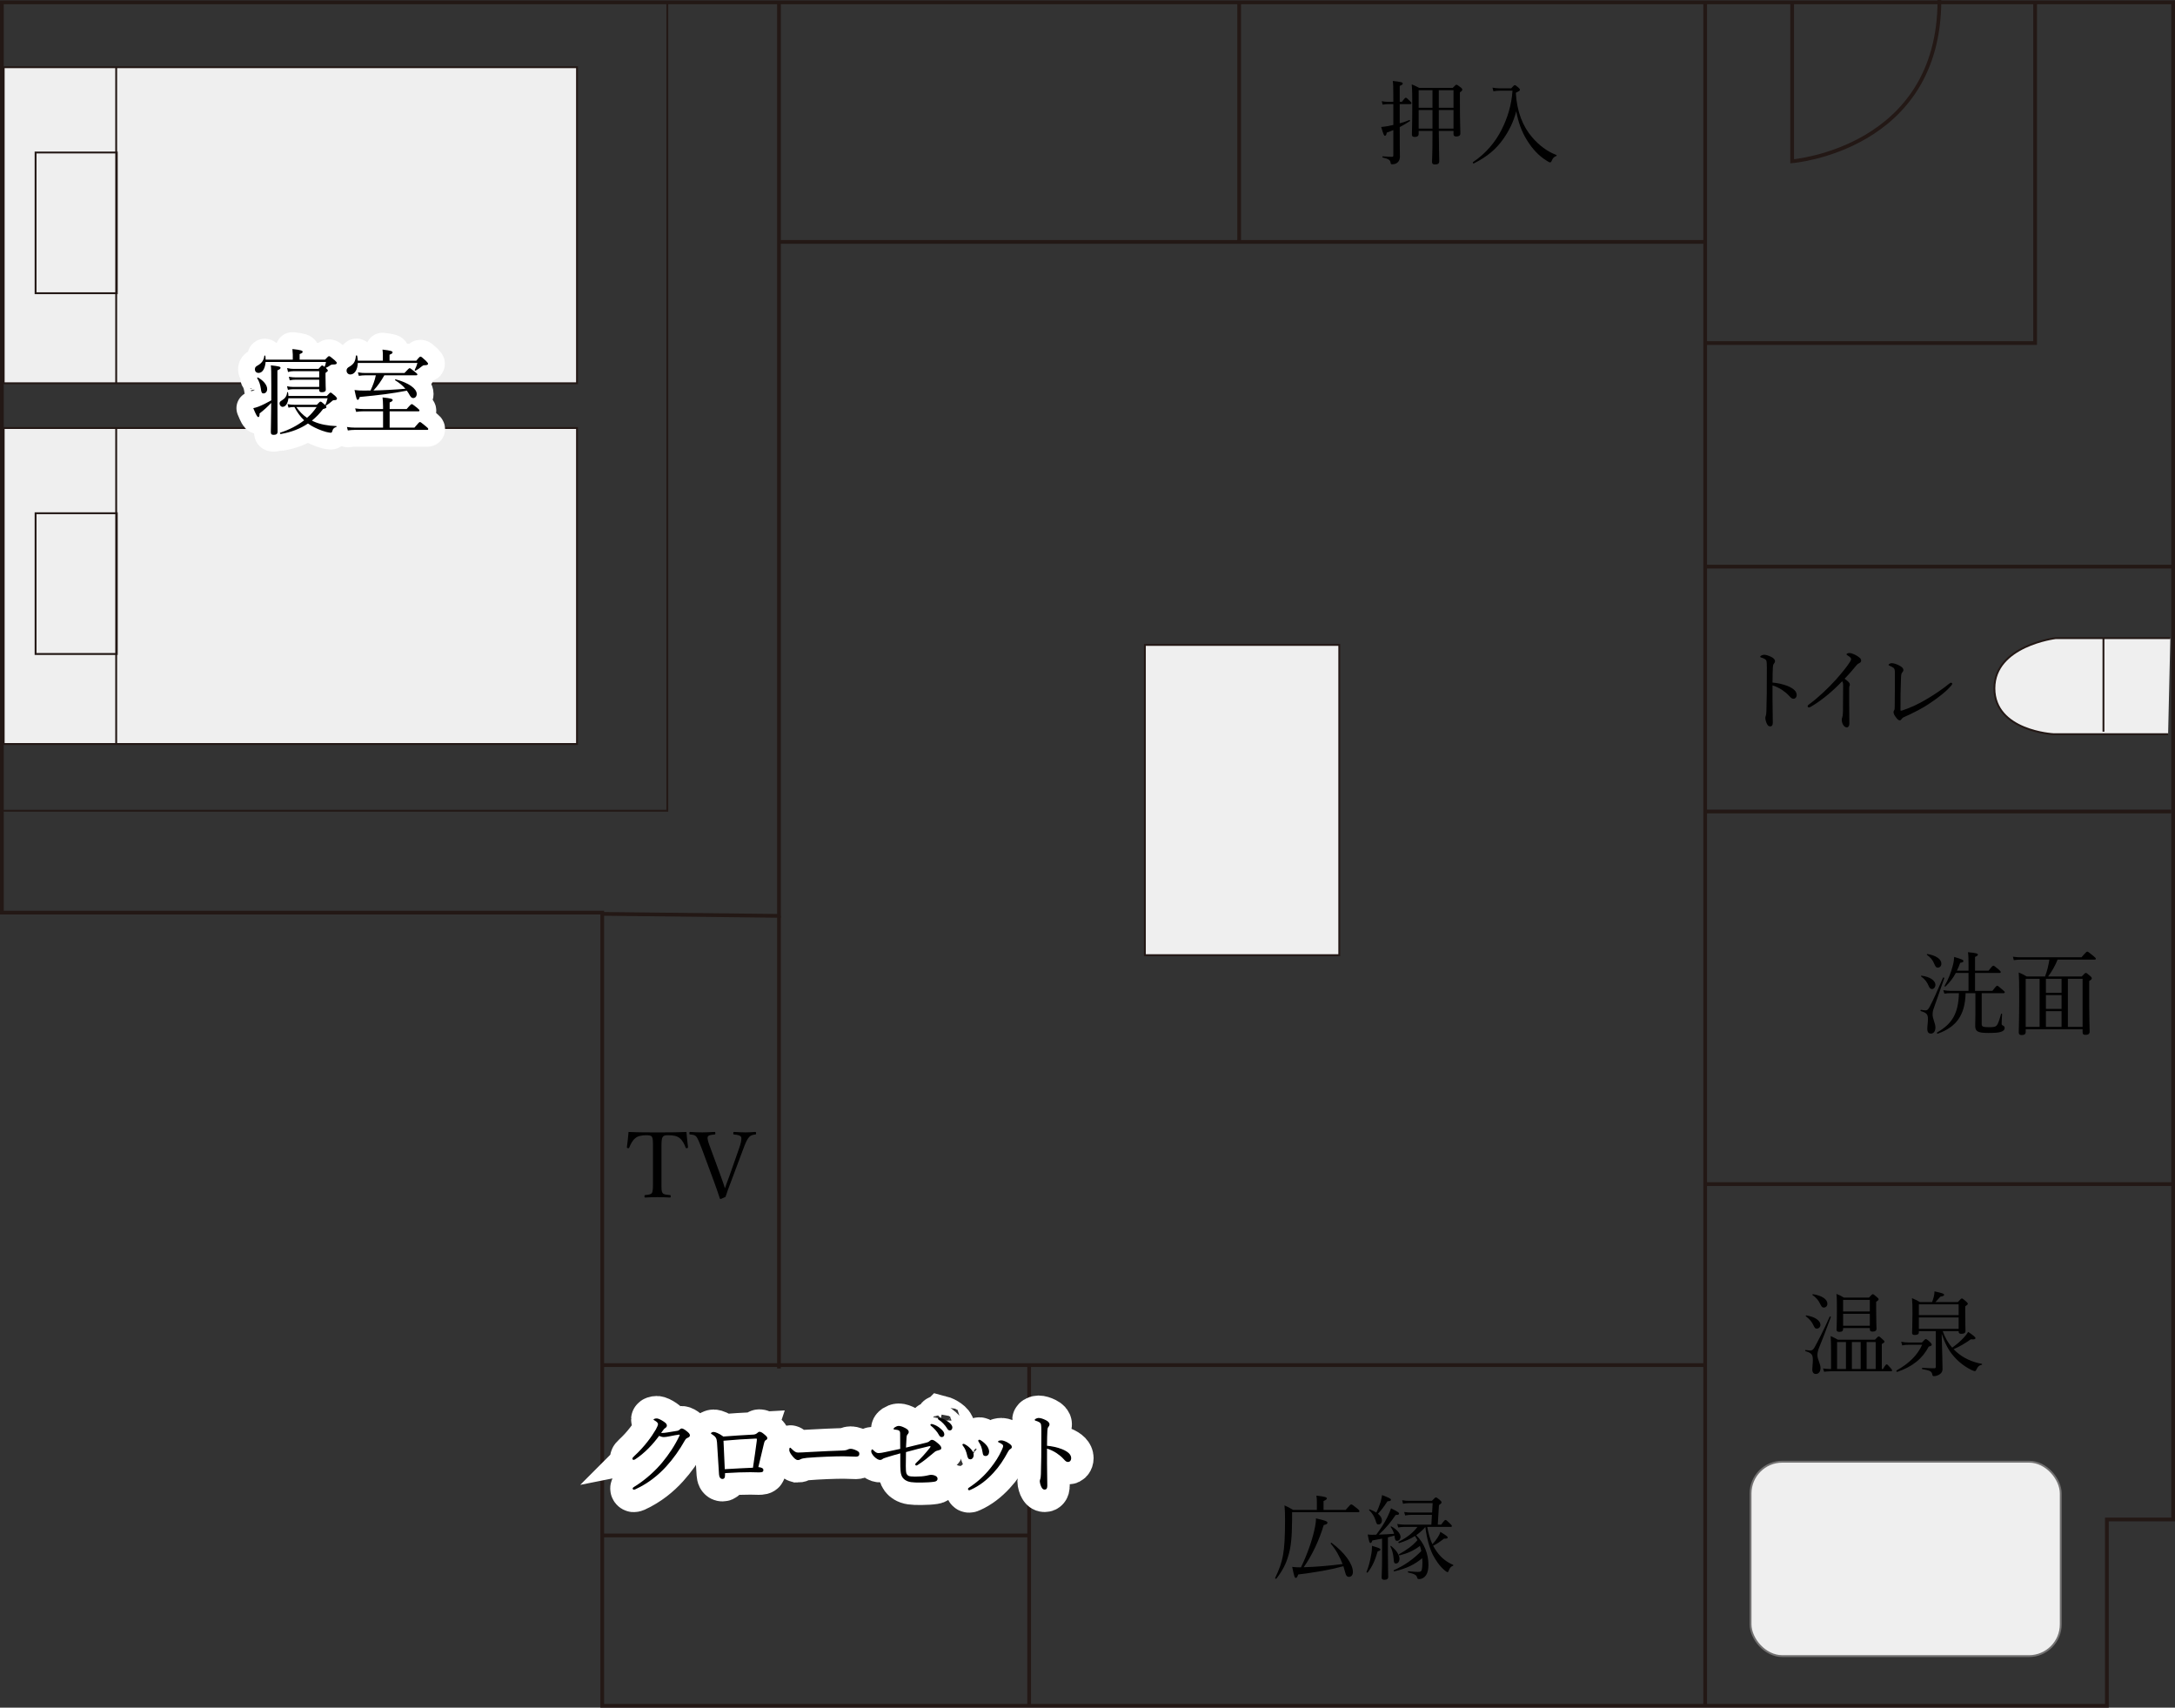 <?xml version="1.0" encoding="UTF-8"?>
<svg id="_レイヤー_2" data-name="レイヤー 2" xmlns="http://www.w3.org/2000/svg" width="581.639" height="456.611" viewBox="0 0 581.639 456.611">
  <rect x="0" y="0" width="581.639" height="456.611" fill="#333333" stroke="none"/>
  <defs>
    <style>
      .cls-1 {
        stroke: #727171;
      }

      .cls-1, .cls-2, .cls-3, .cls-4, .cls-5 {
        fill: none;
      }

      .cls-1, .cls-2, .cls-6, .cls-7, .cls-5 {
        stroke-miterlimit: 10;
      }

      .cls-1, .cls-6, .cls-5 {
        stroke-width: .5px;
      }

      .cls-2, .cls-6, .cls-7, .cls-5 {
        stroke: #231815;
      }

      .cls-3 {
        stroke-linejoin: round;
        stroke-width: 9px;
      }

      .cls-3, .cls-4 {
        stroke: #fff;
        stroke-linecap: round;
      }

      .cls-8 {
        fill: #000;
      }

      .cls-8, .cls-9 {
        stroke-width: 0px;
      }

      .cls-6, .cls-7, .cls-9 {
        fill: #efefef;
      }

      .cls-4 {
        stroke-width: 12px;
      }
    </style>
  </defs>
  <g id="_レイヤー_4" data-name="レイヤー 4">
    <polygon class="cls-2" points=".5 .626 208.315 .626 581.139 .626 581.139 406.292 563.422 406.292 563.422 456.111 161.049 456.111 161.049 244.026 .5 244.026 .5 .626"/>
    <line class="cls-2" x1="161.049" y1="365.014" x2="455.999" y2="365.014"/>
    <polyline class="cls-2" points="455.999 456.111 455.999 63.255 455.999 .626"/>
    <line class="cls-2" x1="208.315" y1="64.679" x2="455.999" y2="64.679"/>
    <polyline class="cls-2" points="208.315 .626 208.315 244.893 161.049 244.357"/>
    <line class="cls-2" x1="581.139" y1="151.506" x2="455.999" y2="151.506"/>
    <line class="cls-2" x1="580.647" y1="216.982" x2="456.316" y2="216.982"/>
    <line class="cls-2" x1="581.184" y1="316.619" x2="455.78" y2="316.619"/>
    <line class="cls-2" x1="275.214" y1="456.111" x2="275.214" y2="365.014"/>
    <polyline class="cls-5" points="178.451 .626 178.451 216.779 .5 216.779"/>
    <polyline class="cls-2" points="544.235 .626 544.235 91.723 456.316 91.723"/>
    <path class="cls-2" d="M518.645,0c0,39.989-39.39,43.121-39.39,43.121V.35"/>
    <g>
      <rect class="cls-6" x="35.393" y="-16.43" width="84.5" height="153.317" transform="translate(17.415 137.871) rotate(-90)"/>
      <rect class="cls-6" x="1.553" y="48.735" width="37.634" height="21.713" transform="translate(-39.221 79.962) rotate(-90)"/>
      <line class="cls-6" x1="31.072" y1="102.478" x2="31.072" y2="17.979"/>
    </g>
    <g>
      <rect class="cls-6" x="35.393" y="80.034" width="84.5" height="153.317" transform="translate(-79.049 234.335) rotate(-90)"/>
      <rect class="cls-6" x="1.553" y="145.199" width="37.634" height="21.713" transform="translate(-135.685 176.426) rotate(-90)"/>
      <line class="cls-6" x1="31.072" y1="198.942" x2="31.072" y2="114.442"/>
    </g>
    <line class="cls-7" x1="331.378" y1=".736" x2="331.378" y2="64.679"/>
    <g>
      <path class="cls-8" d="M374.318,32.973c.905-.244,1.762-.538,2.593-.88.123-.049.221.22.123.293-.905.587-1.762,1.101-2.716,1.59,0,5.748.025,6.434.05,7.926,0,.733-.245,1.198-.637,1.541-.317.317-.88.488-1.467.488-.245,0-.367-.122-.392-.415-.098-.686-.416-1.003-2.104-1.395-.122-.024-.122-.318,0-.318,1.198.099,2.03.123,2.445.123.294,0,.392-.074.392-.367v-6.775c-.562.22-1.125.465-1.761.685-.122.636-.221.832-.489.832-.221,0-.343-.171-1.003-2.349.416-.024,1.003-.098,1.688-.22.514-.098,1.052-.195,1.565-.318v-5.576h-1.492c-.415,0-.782.049-1.369.146l-.245-.93c.636.122,1.027.171,1.614.171h1.492v-.904c0-3.229-.024-3.742-.146-4.672,2.226.244,2.666.366,2.666.685,0,.195-.146.367-.808.636v4.256h.588c.733-.978.904-1.101,1.052-1.101.146,0,.293.123,1.076.881.293.27.415.44.415.587,0,.171-.098.245-.317.245h-2.813v5.136ZM384.763,35.003c.024,4.158.122,7.656.122,8.097,0,.611-.343.881-1.149.881-.588,0-.783-.221-.783-.71,0-.465.122-2.128.122-6.53v-1.737h-3.693v.759c0,.587-.342.855-1.052.855-.538,0-.758-.195-.758-.636,0-.855.098-2.421.098-7.558,0-2.838,0-4.33-.146-5.871.855.343,1.198.539,2.005.954h8.953c.733-.758.855-.855,1.003-.855.171,0,.317.098,1.125.709.366.294.44.465.44.611,0,.196-.123.392-.637.71v2.837c0,4.892.123,7.436.123,8.17,0,.538-.392.807-1.102.807-.538,0-.733-.22-.733-.66v-.832h-3.938ZM379.381,24.12v4.695h3.693v-4.695h-3.693ZM383.074,29.427h-3.693v4.965h3.693v-4.965ZM384.763,28.815h3.938v-4.695h-3.938v4.695ZM388.7,34.392v-4.965h-3.938v4.965h3.938Z"/>
      <path class="cls-8" d="M404.111,23.63c.685-.759.807-.856.979-.856.171,0,.317.098.978.66.294.27.392.416.392.562,0,.221-.122.343-1.101.808.294,5.112,1.884,9.025,4.378,11.912,1.859,2.177,4.061,3.815,6.458,4.721.122.049.098.244-.024.293-.611.196-.93.562-1.248,1.346-.122.244-.244.342-.391.342-.172,0-.514-.146-.954-.464-2.006-1.248-3.742-3.033-5.259-5.504-1.492-2.422-2.324-4.892-2.838-7.681-.758,2.789-1.834,5.063-3.473,7.387-1.859,2.667-4.281,4.746-7.9,6.556-.147.073-.343-.269-.196-.367,3.522-2.348,6.018-5.43,7.656-8.683,1.59-3.155,2.642-6.556,2.91-10.42h-3.277c-.782.024-1.174.049-1.834.171l-.245-.979c.636.122,1.101.172,2.03.196h2.96Z"/>
    </g>
    <g>
      <path class="cls-8" d="M474.009,187.33c0,1.418.073,4.354.073,5.919,0,.733-.317.979-.685.979-.294,0-.538-.098-.783-.489-.293-.44-.538-1.321-.538-1.811,0-.22.123-.464.172-.66.024-.122.098-.392.122-1.149.049-1.321.073-2.373.098-4.672.024-2.372.024-4.623.024-6.873,0-.808-.024-1.541-.122-1.884-.073-.195-.22-.366-.489-.514-.367-.195-.66-.293-.93-.366-.171-.049-.244-.123-.244-.221s.122-.195.244-.269c.196-.123.538-.245.759-.245.562,0,1.174.196,1.98.587.588.294.979.686.979,1.125,0,.27-.122.489-.342.759-.123.171-.196.343-.221.856-.049.929-.098,2.348-.098,4.108,1.223.099,2.788.416,4.061.93,1.712.71,2.396,1.517,2.396,2.373,0,.66-.391,1.027-.782,1.027-.416.024-.685-.147-1.223-.759-.514-.587-1.199-1.125-1.908-1.614-.832-.538-1.736-.954-2.544-1.198v4.061Z"/>
      <path class="cls-8" d="M494.507,187.745c0,1.811.049,4.109.049,5.798,0,.538-.27.953-.685.953-.44,0-.734-.317-.979-.685-.245-.416-.367-.93-.367-1.345,0-.27.073-.489.122-.612.122-.342.196-1.076.196-1.59.024-2.055.049-4.256.049-6.824,0-.733-.049-1.003-.27-1.271-2.69,2.837-5.797,5.332-8.316,6.775-.244.146-.44.22-.587.22-.195,0-.318-.146-.318-.367,0-.146.123-.269.392-.464,2.349-1.713,5.186-4.403,7.216-6.653,1.614-1.835,3.009-3.571,3.693-4.672.245-.392.318-.587.318-.808,0-.195-.196-.489-.734-.807-.317-.196-.489-.294-.489-.44,0-.195.44-.343.808-.343.514,0,1.541.44,2.152.856.709.489.954.733.954,1.174,0,.367-.221.538-.562.71-.27.122-.44.22-.71.562-1.027,1.247-1.98,2.372-3.155,3.57,1.126.832,1.395,1.15,1.395,1.565,0,.147,0,.294-.098.44-.049.098-.073.318-.073.587v3.669Z"/>
      <path class="cls-8" d="M521.779,182.561c.171.024.294.146.294.293,0,.098-.123.27-.27.465-1.419,1.663-3.473,3.204-5.675,4.696-2.006,1.37-4.207,2.495-7.142,3.815-.196.098-.294.221-.416.392-.172.22-.318.392-.514.392-.343,0-.66-.245-1.224-1.052-.269-.367-.464-.832-.464-1.174,0-.147.073-.343.171-.465.098-.147.146-.318.146-.954.049-2.642.049-6.262.049-8.928,0-.856-.073-1.224-.366-1.468-.221-.171-.661-.392-1.102-.587-.146-.073-.22-.098-.22-.221,0-.171.416-.44.905-.44.465,0,1.345.27,2.152.734.587.343.905.685.905,1.101,0,.22-.073.392-.318.66-.171.172-.294.465-.318,1.395-.098,2.52-.171,5.724-.146,8.585,0,.172.049.245.122.245.074,0,.221-.024.343-.073,2.177-.71,4.378-1.737,6.507-3.009,2.054-1.198,4.183-2.642,6.065-4.158.221-.195.392-.27.514-.244Z"/>
    </g>
    <g>
      <path class="cls-8" d="M515.396,275.076c0-.685.172-1.614.172-2.593,0-1.296-.367-1.663-1.908-2.128-.146-.049-.073-.366.073-.342.318.049.783.146,1.125.146.465,0,.734-.098,1.198-1.003.954-1.81,1.859-3.815,3.547-7.729.049-.146.392-.024.343.123-1.076,3.081-1.908,5.527-2.887,8.267-.195.562-.244.979-.244,1.443,0,1.149.758,2.397.758,3.449s-.489,1.663-1.198,1.663c-.636,0-.979-.367-.979-1.297ZM515.885,263.873c-.611-1.419-1.076-1.957-2.152-2.788-.073-.049,0-.196.098-.196,2.275.27,3.742,1.321,3.742,2.446,0,.611-.415,1.125-.904,1.125-.343,0-.587-.195-.783-.587ZM517.279,257.758c-.416-1.027-.954-1.712-1.981-2.445-.073-.049.024-.245.122-.221,2.349.392,3.767,1.395,3.742,2.593,0,.611-.415,1.052-.953,1.052-.392,0-.562-.146-.93-.979ZM526.427,260.156h-3.399c-.734,1.37-1.614,2.52-2.789,3.645-.098.073-.293-.098-.22-.196.954-1.59,1.761-3.645,2.177-5.332.27-.954.367-1.81.392-2.396,2.055.611,2.471.782,2.471,1.101,0,.22-.172.366-.856.465-.269.758-.562,1.467-.881,2.104h3.106v-1.395c0-1.639-.024-2.666-.146-3.547,2.397.221,2.642.416,2.642.661,0,.195-.171.342-.758.611v3.669h3.62c.953-1.224,1.125-1.321,1.271-1.321.171,0,.343.098,1.37.954.489.44.611.587.611.733,0,.172-.073.245-.318.245h-6.555v4.794h4.647c.953-1.247,1.125-1.37,1.271-1.37.171,0,.343.123,1.419,1.052.489.392.611.538.611.686,0,.171-.098.244-.343.244h-5.821v8.219c0,.66.195.881,1.908.881,1.223,0,1.712-.073,2.079-.44.342-.367.611-1.052,1.198-3.106.024-.122.27-.098.27.024-.05.954-.123,2.055-.123,2.544,0,.317.073.416.392.562.27.098.416.343.416.66,0,.416-.318.759-.93.979-.685.244-1.712.318-3.474.318-2.812,0-3.473-.44-3.473-1.884,0-.709.049-1.736.049-3.033v-5.724h-2.617c-.146,5.896-2.471,9.026-7.436,10.836-.172.049-.318-.27-.172-.343,4.061-2.323,5.675-5.111,5.821-10.493h-2.128c-.611,0-1.052.024-1.761.122l-.294-.929c.832.146,1.346.195,2.055.195h4.696v-4.794Z"/>
      <path class="cls-8" d="M541.715,275.199v.709c0,.587-.318.856-1.076.856-.562,0-.783-.221-.783-.686,0-1.003.122-2.935.122-9.734,0-3.327-.024-4.525-.122-6.311.881.391,1.272.562,2.152,1.076h4.868c.587-1.443.929-2.984,1.174-4.525h-7.436c-.734,0-1.37.049-2.079.146l-.245-.904c.856.122,1.541.146,2.349.146h15.996c1.224-1.419,1.395-1.517,1.541-1.517.172,0,.343.098,1.59,1.125.587.465.71.636.71.783,0,.146-.098.22-.343.22h-9.882c-.636,1.614-1.517,3.131-2.544,4.525h8.977c.832-.881.954-.954,1.102-.954.171,0,.293.049,1.125.782.391.318.465.489.465.637,0,.22-.074.366-.686.733v3.693c0,6.164.123,8.977.123,9.857,0,.562-.367.856-1.077.856-.587,0-.807-.196-.807-.686v-.831h-15.214ZM545.433,274.587v-12.866h-3.718v12.866h3.718ZM547.12,261.721v3.742h4.183v-3.742h-4.183ZM547.12,269.768h4.183v-3.693h-4.183v3.693ZM547.12,274.587h4.183v-4.208h-4.183v4.208ZM552.99,274.587h3.938v-12.866h-3.938v12.866Z"/>
    </g>
    <g>
      <path class="cls-8" d="M359.862,403.731c1.174-1.37,1.32-1.468,1.468-1.468.195,0,.366.073,1.59,1.076.562.465.611.588.611.759s-.098.244-.343.244h-17.66v2.104c-.024,4.525-.293,7.265-1.003,9.54-.587,2.079-1.492,3.913-3.18,6.114-.098.147-.416-.024-.342-.171,1.076-2.25,1.712-3.987,2.079-5.968.415-2.251.562-4.99.562-9.589,0-1.712-.024-2.52-.147-3.84.954.416,1.37.636,2.3,1.198h6.359v-2.128c0-.538-.024-1.003-.122-1.688,2.47.269,2.788.489,2.788.758,0,.221-.22.416-.881.686v2.372h5.92ZM355.874,412.781c-.098-.098.098-.342.22-.244,3.547,2.642,5.699,5.699,5.699,7.778,0,.831-.415,1.32-1.052,1.32-.538,0-.807-.317-1.052-1.345-.122-.489-.269-.979-.439-1.492-3.719,1.003-7.388,1.614-12.084,2.201-.269.783-.391.905-.66.905s-.367-.146-.954-2.936c.808.099,1.272.123,2.349.123,1.517-3.058,2.935-6.996,3.62-10.103.269-1.223.416-2.274.391-2.984,2.324.514,3.082.783,3.082,1.15,0,.317-.244.44-1.003.636-1.223,4.085-3.155,8.17-5.356,11.276,3.474-.099,6.946-.416,10.396-.856-.758-1.981-1.858-3.963-3.155-5.431Z"/>
      <path class="cls-8" d="M365.439,420.315c.513-1.247.929-2.788,1.174-4.231.22-.979.293-1.957.293-2.739,1.933.587,2.251.709,2.251,1.002,0,.196-.172.318-.734.465-.66,2.251-1.369,3.987-2.666,5.65-.098.122-.367,0-.317-.146ZM369.596,411.412c-.685.146-1.516.293-2.593.489-.195.538-.317.685-.513.685-.27,0-.392-.416-.734-2.274.514.049.759.073,1.125.073.416,0,.808-.024,1.149-.024,1.027-1.346,2.178-3.058,2.984-4.696.416-.881.783-1.712.979-2.349,1.688.832,2.152,1.125,2.152,1.395,0,.244-.195.392-.905.367-1.442,2.079-2.593,3.497-4.5,5.259,1.345-.024,2.715-.122,4.061-.221-.172-.611-.44-1.149-.905-1.834-.049-.073.098-.171.195-.122,1.492.807,2.446,1.932,2.446,2.812,0,.538-.392,1.027-.905,1.027-.416,0-.538-.146-.685-1.076l-.049-.318c-.587.172-1.149.318-1.737.465v4.696c0,2.69.074,5.137.074,5.895,0,.514-.343.759-1.027.759-.514,0-.734-.195-.734-.636s.122-2.03.122-5.039v-5.332ZM369.547,406.519c0,.637-.366,1.102-.855,1.102-.465,0-.562-.099-.856-1.126-.343-1.027-.807-1.81-1.712-2.715-.073-.073.049-.22.146-.195.709.269,1.297.562,1.786.855.464-.904.807-1.834,1.125-2.788.195-.709.342-1.345.415-1.883,1.908.733,2.373.978,2.373,1.247,0,.244-.195.367-.93.416-1.076,1.614-1.639,2.372-2.544,3.326.686.562,1.052,1.149,1.052,1.761ZM372.678,416.719c-.098-1.174-.366-2.274-.855-3.229-.049-.098.122-.171.195-.098,1.468,1.198,2.226,2.396,2.226,3.399,0,.734-.391,1.272-.904,1.272-.489,0-.612-.221-.661-1.346ZM381.68,408.281c.293,1.59.685,3.155,1.369,4.623.611-.637,1.027-1.224,1.443-1.835.343-.514.562-.979.685-1.468,1.664,1.027,1.957,1.248,1.957,1.517,0,.245-.22.318-.954.294-1.223.93-1.736,1.296-2.935,1.908.293.513.587,1.026.929,1.491,1.199,1.737,2.716,2.887,4.428,3.62.098.049.049.221-.049.245-.538.195-.832.538-1.125,1.271-.123.367-.172.416-.343.416-.146,0-.392-.171-.758-.465-1.346-1.149-2.349-2.617-3.156-4.158-.88-1.81-1.565-4.061-2.005-7.436-.71.831-1.541,1.565-2.446,2.201,2.226,2.201,3.277,5.112,3.277,7.925,0,1.175-.22,2.152-.66,2.789-.44.636-1.076,1.003-1.835,1.003-.391,0-.439-.074-.562-.489-.146-.562-.636-.881-2.348-1.272-.146-.024-.122-.342.024-.317,1.395.122,2.152.171,2.568.171.562,0,.831-.098.954-.367.122-.293.244-1.052.244-2.104,0-.416-.024-.807-.049-1.198-1.981,1.663-4.231,2.788-7.484,3.522-.147.024-.221-.27-.098-.318,2.788-1.223,5.259-2.984,7.338-5.112-.099-.465-.221-.905-.367-1.369-1.712,1.271-3.229,1.956-5.431,2.519-.146.024-.269-.244-.146-.317,2.006-1.101,3.645-2.275,4.917-3.767-.196-.367-.416-.734-.661-1.102-1.174.759-2.494,1.346-4.231,1.908-.171.049-.293-.293-.146-.367,2.128-1.027,3.913-2.445,5.039-3.962h-3.571c-.514,0-.905.049-1.59.146l-.245-.93c.734.123,1.224.172,1.835.172h7.289l.146-2.617h-5.381c-.661,0-1.125.049-1.786.171l-.244-.93c.782.122,1.32.146,2.03.146h5.43l.146-2.519h-6.139c-.759,0-1.199.049-1.786.171l-.22-.954c.709.146,1.125.171,2.006.171h5.943c.783-.831.905-.904,1.076-.904s.318.073,1.027.66c.367.343.465.489.465.636,0,.196-.049.294-.685.759l-.318,5.21h.905c.831-1.125,1.003-1.248,1.174-1.248s.318.123,1.198.979c.392.343.489.514.489.66,0,.147-.073.221-.317.221h-6.262Z"/>
    </g>
    <g>
      <path class="cls-8" d="M484.644,366.16c0-.611.147-1.639.147-2.47,0-1.443-.27-1.884-1.957-2.397-.146-.049-.098-.343.049-.317.587.073.881.146,1.125.146.489,0,.783-.122,1.174-.734.905-1.639,2.397-4.476,4.109-8.316.049-.122.367-.049.318.099-1.223,3.326-2.177,5.797-3.327,8.634-.171.489-.269,1.027-.269,1.59,0,1.052.832,2.275.832,3.425,0,.954-.514,1.565-1.248,1.565-.611,0-.954-.416-.954-1.224ZM484.938,354.346c-.44-.93-.979-1.59-2.03-2.397-.073-.049.024-.244.122-.22,2.3.342,3.792,1.394,3.792,2.52,0,.562-.416,1.003-.93,1.003-.465,0-.562-.099-.954-.905ZM486.772,348.696c-.439-.954-1.101-1.761-2.079-2.422-.073-.049.024-.244.123-.22,2.421.367,3.864,1.37,3.864,2.544,0,.611-.416,1.027-.93,1.027-.44,0-.587-.146-.979-.93ZM503.552,366.062c.66-1.149.831-1.247.978-1.247.172,0,.294.098,1.027.954.294.293.416.514.416.66,0,.171-.073.244-.317.244h-16.217c-.539,0-.979.05-1.64.123l-.269-.881c.758.098,1.223.146,1.883.146h.245v-4.77c0-1.541-.024-2.739-.098-4.036.782.367,1.149.514,1.932.979h9.906c.734-.807.856-.88,1.003-.88.172,0,.318.073,1.052.782.392.318.489.465.489.611,0,.196-.195.343-.709.636v6.678h.318ZM492.887,355.325c0,.562-.293.807-.979.807-.562,0-.782-.195-.782-.587,0-.611.098-1.614.098-5.332,0-1.933,0-2.984-.122-4.231.855.342,1.198.489,1.981.979h6.726c.734-.808.856-.905,1.027-.905.147,0,.294.098,1.076.758.367.318.465.465.465.612,0,.171-.098.293-.66.685v1.761c0,3.327.098,4.941.098,5.406,0,.538-.366.782-1.027.782-.538,0-.758-.171-.758-.636v-.318h-7.143v.221ZM493.646,366.062v-7.216h-2.373v7.216h2.373ZM500.029,347.571h-7.143v3.106h7.143v-3.106ZM492.887,354.493h7.143v-3.204h-7.143v3.204ZM497.583,366.062v-7.216h-2.348v7.216h2.348ZM501.595,358.846h-2.422v7.216h2.422v-7.216Z"/>
      <path class="cls-8" d="M513.972,358.969c.733-.808.88-.905,1.027-.905.146,0,.366.073,1.174.832.343.342.416.514.416.66,0,.22-.196.367-.808.514-1.688,3.229-4.354,5.381-8.414,6.751-.171.049-.343-.294-.195-.367,3.424-1.933,5.576-4.085,6.849-6.873h-3.645c-.686,0-1.101.024-1.688.171l-.27-.979c.733.147,1.247.196,1.957.196h3.596ZM519.255,357.11c.146,4.867.22,8.072.22,8.977,0,.637-.293,1.052-.733,1.37-.392.269-1.003.514-1.565.514-.294,0-.392-.098-.465-.538-.171-.759-.587-.979-2.642-1.346-.146-.024-.122-.342.024-.342,1.517.098,2.348.122,3.155.122.294,0,.416-.098.416-.367v-9.563h-4.525v.317c0,.489-.367.71-1.101.71-.465,0-.709-.171-.709-.562,0-.538.098-1.981.098-5.112,0-2.104,0-2.739-.122-4.183.88.367,1.223.538,2.104,1.052h3.277c.195-.514.343-1.027.465-1.492.098-.465.171-.881.171-1.37,2.201.489,2.568.637,2.568.93,0,.221-.195.343-1.003.489-.587.686-.905,1.027-1.32,1.443h5.992c.808-.881.93-.954,1.076-.954.171,0,.318.073,1.125.783.392.342.465.489.465.636s-.024.195-.685.685v1.663c0,3.009.073,4.477.073,4.917,0,.538-.392.758-1.076.758-.562,0-.759-.171-.759-.611v-.098h-4.256c.562,1.614,1.395,3.131,2.544,4.402,1.224-.88,2.201-1.712,3.082-2.666.465-.514.905-1.052,1.174-1.541,1.272.832,1.957,1.419,1.957,1.663,0,.221-.171.416-1.247.318-1.614,1.149-3.009,1.957-4.599,2.642.244.245.489.489.733.709,1.908,1.713,4.256,2.74,6.8,3.205.123.024.099.244-.024.269-.709.122-1.027.489-1.369,1.198-.196.392-.27.489-.489.489-.172,0-.465-.122-.905-.317-1.933-.954-3.693-2.373-4.99-3.987-1.052-1.247-2.005-2.936-2.935-5.675v.465ZM523.779,348.769h-10.64v2.887h10.64v-2.887ZM513.14,355.325h10.64v-3.058h-10.64v3.058Z"/>
    </g>
    <g>
      <path class="cls-8" d="M174.619,307.074c0-2.227-.025-2.593-.27-3.082-.244-.44-.954-.44-1.565-.44-1.125,0-2.201.195-2.861.758-.71.514-1.321,1.663-1.64,2.52-.049.146-.122.22-.366.171-.245-.049-.27-.122-.27-.293.172-1.224.343-2.789.44-4.036,2.69.122,5.186.122,7.705.122,2.495,0,5.088,0,7.778-.122.098,1.247.269,2.812.415,4.036,0,.171-.024.244-.244.293-.294.049-.343-.024-.392-.171-.293-.856-.88-1.981-1.614-2.52-.636-.562-1.712-.758-2.935-.758-.612,0-1.248-.049-1.59.489-.343.514-.318,1.639-.318,3.033v8.683c0,2.422-.024,2.69.269,3.204.27.465,1.102.489,1.981.587.172.024.221.074.221.318,0,.27-.049.343-.221.343-1.027-.073-2.396-.099-3.375-.099-1.003,0-2.275.025-3.204.099-.172,0-.221-.073-.221-.318,0-.269.049-.318.221-.343.807-.098,1.517-.122,1.785-.587.294-.562.27-1.59.27-3.204v-8.683Z"/>
      <path class="cls-8" d="M192.768,314.534c.562,1.541.855,2.421,1.101,3.204.293-.856.587-1.736,1.174-3.253l2.593-7.387c.416-1.175.782-2.52.562-3.058-.269-.489-.954-.587-1.858-.686-.196,0-.245-.049-.245-.293,0-.343.049-.392.245-.392,1.002.049,2.152.122,3.057.122s1.688-.073,2.544-.122c.196,0,.245.049.245.367,0,.269-.049.317-.245.317-.807.099-1.223.27-1.614.686-.514.538-1.003,1.663-1.517,3.058l-3.229,8.609c-.881,2.324-1.174,3.106-1.565,4.329-1.125.538-1.247.562-1.346.562-.098,0-.122-.024-.171-.146-.465-1.517-.954-2.788-1.639-4.721l-3.204-8.634c-.587-1.541-1.027-2.617-1.395-3.106-.392-.489-.782-.562-1.663-.637-.195-.024-.244-.049-.244-.293,0-.343.049-.392.244-.392,1.003.073,2.177.122,3.204.122.954,0,2.3-.073,3.253-.122.172,0,.245.049.245.392,0,.244-.073.293-.245.293-.807.099-1.59.147-1.785.612-.195.538.171,1.565.758,3.106l2.74,7.46Z"/>
    </g>
    <g>
      <g>
        <path class="cls-4" d="M173.421,387.271c-1.101,1.101-2.373,2.177-3.522,2.91-.22.147-.367.172-.465.172-.195,0-.318-.123-.318-.343,0-.171.221-.416.563-.733,1.198-1.102,2.494-2.495,3.521-3.841.832-1.052,1.565-2.152,2.201-3.229.367-.685.563-1.149.563-1.419s-.245-.587-.881-.953c-.171-.099-.318-.147-.318-.27s.44-.294.881-.294c.367,0,1.149.367,1.859.856.587.392.831.685.831,1.052,0,.27-.146.489-.489.709-.244.147-.367.318-1.052,1.248.122.024.196.024.318.024.293,0,.831-.049,1.394-.146,1.102-.172,1.859-.294,2.691-.44.244-.049.415-.172.562-.318.195-.195.366-.293.562-.293.293,0,.758.269,1.247.66.562.44.93.782.93,1.174,0,.318-.245.489-.562.636-.416.196-.489.245-.783.71-1.394,2.494-3.106,4.916-4.94,6.922-2.055,2.274-4.794,4.55-8.268,6.14-.171.073-.318.122-.465.122s-.293-.171-.293-.318c0-.146.098-.244.317-.391,2.936-1.786,5.675-4.257,7.583-6.556,1.761-2.128,3.351-4.477,4.623-7.167.024-.073.049-.146.049-.195s-.049-.098-.123-.098c-.366.024-1.712.269-2.666.465-.562.098-1.003.195-1.442.195-.367,0-.783-.122-1.272-.318-.782,1.052-1.761,2.251-2.837,3.327Z"/>
        <path class="cls-4" d="M201.38,383.602c.465-.024.733-.123,1.052-.367.294-.269.489-.392.636-.392.318,0,.611.123,1.076.489.783.636,1.052.905,1.052,1.198,0,.318-.195.44-.465.588-.171.098-.293.293-.464,1.003-.416,1.663-.881,3.619-1.468,6.163.514.049.807.147,1.027.27.22.146.317.293.317.514,0,.317-.122.489-.416.562-.195.049-.538.073-.807.073-.538,0-1.468-.049-2.25-.049-2.03,0-4.036.073-6.775.244,0,.318,0,.538-.024.759-.024.538-.245.807-.661.807-.514,0-.88-.439-.929-1.223-.172-2.984-.367-5.821-.538-8.561-.074-1.076-.367-1.565-1.297-2.128-.171-.099-.318-.172-.318-.294,0-.171.367-.367.734-.367.392,0,1.492.416,2.568,1.224,2.421-.196,5.675-.392,7.949-.514ZM201.82,384.678c-2.397.098-5.455.293-8.341.562.098,2.544.195,4.818.343,7.606,2.715-.171,5.43-.293,7.533-.391.416-2.593.733-5.088,1.027-7.216.024-.221.024-.343.024-.44s-.049-.122-.146-.122h-.44Z"/>
        <path class="cls-4" d="M213.342,390.402c-.489,0-1.076-.538-1.713-1.419-.317-.44-.562-.905-.562-1.271,0-.318.049-.612.221-.612.122,0,.22.123.391.294.856.832,1.199,1.003,1.762,1.003.514,0,1.443-.049,3.106-.146,3.326-.196,6.628-.318,8.707-.392.832-.024,1.224-.146,1.492-.294.196-.098.489-.171.759-.171.244,0,.587.073,1.003.22,1.149.44,1.296.71,1.296,1.15,0,.489-.317.733-.855.733-.93,0-2.251-.098-3.449-.098-2.177,0-6.507.146-9.711.416-.782.073-1.442.22-1.688.366-.171.123-.416.221-.758.221Z"/>
        <path class="cls-4" d="M247.611,385.779c.587-.146.808-.294.954-.44.196-.171.392-.343.636-.343.343,0,.734.172,1.615.93.709.611.904.905.904,1.321,0,.244-.195.391-.562.489-.465.122-.93.269-1.101.415-1.834,1.541-3.106,2.593-4.623,3.547-.122.073-.269.172-.416.172-.122,0-.269-.172-.269-.318,0-.098.073-.22.22-.367,1.248-1.174,2.544-2.593,3.718-4.085.074-.098.147-.22.147-.317,0-.073-.049-.098-.123-.098-.098,0-.171,0-.269.024-1.981.44-3.889.953-6.164,1.565-.024,1.076-.049,2.372-.049,3.742,0,.954.049,1.565.146,1.883.073.27.294.588.611.734.27.122.783.195,1.713.195,1.32,0,2.201-.073,3.033-.244.587-.098.831-.221,1.247-.221.562,0,1.003.147,1.321.343.269.171.415.416.415.685,0,.489-.342.734-.88.808-.734.122-2.251.22-3.376.22-2.593.024-3.424-.098-4.329-.636-.538-.318-1.003-.881-1.174-1.663-.123-.44-.172-1.297-.196-2.03-.024-1.271,0-2.152,0-3.474-1.271.343-2.568.71-3.62,1.052-.587.196-.904.27-1.174.489-.171.147-.343.221-.636.221-.392,0-.979-.318-1.541-.881-.538-.538-.808-1.101-.808-1.395,0-.317.147-.562.245-.562s.195.098.392.294c.514.489.855.709,1.32.709.416,0,1.003-.098,1.785-.269,1.224-.245,2.52-.514,4.012-.856,0-1.908,0-3.425-.024-4.231-.024-.343-.098-.538-.293-.66-.172-.123-.538-.221-1.248-.294-.171-.024-.22-.049-.22-.171s.171-.294.342-.416c.367-.22.661-.367,1.052-.367.465,0,1.027.196,1.811.611.587.318.856.637.856.979,0,.318-.147.489-.318.686-.22.244-.245.514-.27.831-.073,1.027-.098,1.737-.146,2.69,2.3-.538,3.89-.929,5.332-1.296ZM249.47,380.837c.66.196,1.395.562,2.128,1.224.587.514.93.954.93,1.468,0,.391-.245.733-.686.733-.317,0-.587-.22-.807-.66-.367-.734-1.346-1.811-2.055-2.349-.098-.073-.171-.171-.171-.244,0-.122.098-.245.269-.245.146,0,.318.049.392.073ZM251.598,379.199c.66.172,1.271.465,1.957.954.587.416,1.125.979,1.125,1.541,0,.489-.294.783-.66.783-.318,0-.514-.123-.783-.588-.44-.758-1.419-1.81-2.25-2.299-.098-.049-.171-.146-.171-.244,0-.123.098-.245.244-.245.122,0,.318.049.538.098Z"/>
        <path class="cls-4" d="M257.983,386.17c.759.391,1.223.831,1.639,1.271.489.514.759,1.101.759,1.59,0,.685-.392,1.174-.881,1.174-.392,0-.709-.22-.856-1.003-.073-.415-.244-.953-.439-1.442-.172-.416-.392-.783-.661-1.125-.098-.123-.171-.221-.171-.294,0-.171.122-.27.244-.27.123,0,.245.025.367.099ZM269.675,385.852c.709.465.904.685.904,1.076,0,.245-.122.367-.44.562-.195.122-.317.245-.514.587-1.247,2.3-2.372,4.036-4.035,5.821-1.713,1.859-3.743,3.449-5.969,4.428-.195.098-.342.146-.44.146-.195,0-.317-.122-.317-.342,0-.147.073-.221.22-.318,2.324-1.541,4.134-3.18,5.772-5.234,1.297-1.639,2.275-3.131,3.058-4.892.221-.489.343-.783.343-1.027,0-.221-.098-.343-.221-.44-.269-.221-.636-.416-1.003-.562-.098-.049-.146-.147-.146-.196,0-.073.146-.171.245-.22.146-.073.489-.098.685-.098.44,0,1.271.317,1.859.709ZM262.312,385.143c.71.465,1.15.88,1.59,1.418.392.538.612,1.126.612,1.614-.024.686-.367,1.126-.93,1.15-.514,0-.734-.221-.832-1.027-.073-.489-.195-.979-.342-1.443-.172-.465-.392-.881-.661-1.271-.098-.147-.146-.221-.146-.367,0-.122.122-.245.294-.245.122,0,.269.073.415.172Z"/>
        <path class="cls-4" d="M279.997,391.405c0,1.418.073,4.354.073,5.919,0,.733-.317.979-.685.979-.294,0-.538-.098-.783-.489-.293-.44-.538-1.321-.538-1.811,0-.22.123-.464.172-.66.024-.122.098-.392.122-1.149.049-1.321.073-2.373.098-4.672.024-2.372.024-4.623.024-6.873,0-.808-.024-1.541-.122-1.884-.073-.195-.22-.366-.489-.514-.367-.195-.66-.293-.93-.366-.171-.049-.244-.123-.244-.221s.122-.195.244-.269c.196-.123.538-.245.759-.245.562,0,1.174.196,1.98.587.588.294.979.686.979,1.125,0,.27-.122.489-.342.759-.123.171-.196.343-.221.856-.049.929-.098,2.348-.098,4.108,1.223.099,2.788.416,4.061.93,1.712.71,2.396,1.517,2.396,2.373,0,.66-.391,1.027-.782,1.027-.416.024-.685-.147-1.223-.759-.514-.587-1.199-1.125-1.908-1.614-.832-.538-1.736-.954-2.544-1.198v4.061Z"/>
      </g>
      <g>
        <path class="cls-8" d="M173.421,387.271c-1.101,1.101-2.373,2.177-3.522,2.91-.22.147-.367.172-.465.172-.195,0-.318-.123-.318-.343,0-.171.221-.416.563-.733,1.198-1.102,2.494-2.495,3.521-3.841.832-1.052,1.565-2.152,2.201-3.229.367-.685.563-1.149.563-1.419s-.245-.587-.881-.953c-.171-.099-.318-.147-.318-.27s.44-.294.881-.294c.367,0,1.149.367,1.859.856.587.392.831.685.831,1.052,0,.27-.146.489-.489.709-.244.147-.367.318-1.052,1.248.122.024.196.024.318.024.293,0,.831-.049,1.394-.146,1.102-.172,1.859-.294,2.691-.44.244-.049.415-.172.562-.318.195-.195.366-.293.562-.293.293,0,.758.269,1.247.66.562.44.93.782.93,1.174,0,.318-.245.489-.562.636-.416.196-.489.245-.783.71-1.394,2.494-3.106,4.916-4.94,6.922-2.055,2.274-4.794,4.55-8.268,6.14-.171.073-.318.122-.465.122s-.293-.171-.293-.318c0-.146.098-.244.317-.391,2.936-1.786,5.675-4.257,7.583-6.556,1.761-2.128,3.351-4.477,4.623-7.167.024-.073.049-.146.049-.195s-.049-.098-.123-.098c-.366.024-1.712.269-2.666.465-.562.098-1.003.195-1.442.195-.367,0-.783-.122-1.272-.318-.782,1.052-1.761,2.251-2.837,3.327Z"/>
        <path class="cls-8" d="M201.38,383.602c.465-.024.733-.123,1.052-.367.294-.269.489-.392.636-.392.318,0,.611.123,1.076.489.783.636,1.052.905,1.052,1.198,0,.318-.195.44-.465.588-.171.098-.293.293-.464,1.003-.416,1.663-.881,3.619-1.468,6.163.514.049.807.147,1.027.27.22.146.317.293.317.514,0,.317-.122.489-.416.562-.195.049-.538.073-.807.073-.538,0-1.468-.049-2.25-.049-2.03,0-4.036.073-6.775.244,0,.318,0,.538-.024.759-.024.538-.245.807-.661.807-.514,0-.88-.439-.929-1.223-.172-2.984-.367-5.821-.538-8.561-.074-1.076-.367-1.565-1.297-2.128-.171-.099-.318-.172-.318-.294,0-.171.367-.367.734-.367.392,0,1.492.416,2.568,1.224,2.421-.196,5.675-.392,7.949-.514ZM201.82,384.678c-2.397.098-5.455.293-8.341.562.098,2.544.195,4.818.343,7.606,2.715-.171,5.43-.293,7.533-.391.416-2.593.733-5.088,1.027-7.216.024-.221.024-.343.024-.44s-.049-.122-.146-.122h-.44Z"/>
        <path class="cls-8" d="M213.342,390.402c-.489,0-1.076-.538-1.713-1.419-.317-.44-.562-.905-.562-1.271,0-.318.049-.612.221-.612.122,0,.22.123.391.294.856.832,1.199,1.003,1.762,1.003.514,0,1.443-.049,3.106-.146,3.326-.196,6.628-.318,8.707-.392.832-.024,1.224-.146,1.492-.294.196-.098.489-.171.759-.171.244,0,.587.073,1.003.22,1.149.44,1.296.71,1.296,1.15,0,.489-.317.733-.855.733-.93,0-2.251-.098-3.449-.098-2.177,0-6.507.146-9.711.416-.782.073-1.442.22-1.688.366-.171.123-.416.221-.758.221Z"/>
        <path class="cls-8" d="M247.611,385.779c.587-.146.808-.294.954-.44.196-.171.392-.343.636-.343.343,0,.734.172,1.615.93.709.611.904.905.904,1.321,0,.244-.195.391-.562.489-.465.122-.93.269-1.101.415-1.834,1.541-3.106,2.593-4.623,3.547-.122.073-.269.172-.416.172-.122,0-.269-.172-.269-.318,0-.098.073-.22.22-.367,1.248-1.174,2.544-2.593,3.718-4.085.074-.098.147-.22.147-.317,0-.073-.049-.098-.123-.098-.098,0-.171,0-.269.024-1.981.44-3.889.953-6.164,1.565-.024,1.076-.049,2.372-.049,3.742,0,.954.049,1.565.146,1.883.073.27.294.588.611.734.27.122.783.195,1.713.195,1.32,0,2.201-.073,3.033-.244.587-.098.831-.221,1.247-.221.562,0,1.003.147,1.321.343.269.171.415.416.415.685,0,.489-.342.734-.88.808-.734.122-2.251.22-3.376.22-2.593.024-3.424-.098-4.329-.636-.538-.318-1.003-.881-1.174-1.663-.123-.44-.172-1.297-.196-2.03-.024-1.271,0-2.152,0-3.474-1.271.343-2.568.71-3.62,1.052-.587.196-.904.27-1.174.489-.171.147-.343.221-.636.221-.392,0-.979-.318-1.541-.881-.538-.538-.808-1.101-.808-1.395,0-.317.147-.562.245-.562s.195.098.392.294c.514.489.855.709,1.32.709.416,0,1.003-.098,1.785-.269,1.224-.245,2.52-.514,4.012-.856,0-1.908,0-3.425-.024-4.231-.024-.343-.098-.538-.293-.66-.172-.123-.538-.221-1.248-.294-.171-.024-.22-.049-.22-.171s.171-.294.342-.416c.367-.22.661-.367,1.052-.367.465,0,1.027.196,1.811.611.587.318.856.637.856.979,0,.318-.147.489-.318.686-.22.244-.245.514-.27.831-.073,1.027-.098,1.737-.146,2.69,2.3-.538,3.89-.929,5.332-1.296ZM249.47,380.837c.66.196,1.395.562,2.128,1.224.587.514.93.954.93,1.468,0,.391-.245.733-.686.733-.317,0-.587-.22-.807-.66-.367-.734-1.346-1.811-2.055-2.349-.098-.073-.171-.171-.171-.244,0-.122.098-.245.269-.245.146,0,.318.049.392.073ZM251.598,379.199c.66.172,1.271.465,1.957.954.587.416,1.125.979,1.125,1.541,0,.489-.294.783-.66.783-.318,0-.514-.123-.783-.588-.44-.758-1.419-1.81-2.25-2.299-.098-.049-.171-.146-.171-.244,0-.123.098-.245.244-.245.122,0,.318.049.538.098Z"/>
        <path class="cls-8" d="M257.983,386.17c.759.391,1.223.831,1.639,1.271.489.514.759,1.101.759,1.59,0,.685-.392,1.174-.881,1.174-.392,0-.709-.22-.856-1.003-.073-.415-.244-.953-.439-1.442-.172-.416-.392-.783-.661-1.125-.098-.123-.171-.221-.171-.294,0-.171.122-.27.244-.27.123,0,.245.025.367.099ZM269.675,385.852c.709.465.904.685.904,1.076,0,.245-.122.367-.44.562-.195.122-.317.245-.514.587-1.247,2.3-2.372,4.036-4.035,5.821-1.713,1.859-3.743,3.449-5.969,4.428-.195.098-.342.146-.44.146-.195,0-.317-.122-.317-.342,0-.147.073-.221.22-.318,2.324-1.541,4.134-3.18,5.772-5.234,1.297-1.639,2.275-3.131,3.058-4.892.221-.489.343-.783.343-1.027,0-.221-.098-.343-.221-.44-.269-.221-.636-.416-1.003-.562-.098-.049-.146-.147-.146-.196,0-.073.146-.171.245-.22.146-.073.489-.098.685-.098.44,0,1.271.317,1.859.709ZM262.312,385.143c.71.465,1.15.88,1.59,1.418.392.538.612,1.126.612,1.614-.024.686-.367,1.126-.93,1.15-.514,0-.734-.221-.832-1.027-.073-.489-.195-.979-.342-1.443-.172-.465-.392-.881-.661-1.271-.098-.147-.146-.221-.146-.367,0-.122.122-.245.294-.245.122,0,.269.073.415.172Z"/>
        <path class="cls-8" d="M279.997,391.405c0,1.418.073,4.354.073,5.919,0,.733-.317.979-.685.979-.294,0-.538-.098-.783-.489-.293-.44-.538-1.321-.538-1.811,0-.22.123-.464.172-.66.024-.122.098-.392.122-1.149.049-1.321.073-2.373.098-4.672.024-2.372.024-4.623.024-6.873,0-.808-.024-1.541-.122-1.884-.073-.195-.22-.366-.489-.514-.367-.195-.66-.293-.93-.366-.171-.049-.244-.123-.244-.221s.122-.195.244-.269c.196-.123.538-.245.759-.245.562,0,1.174.196,1.98.587.588.294.979.686.979,1.125,0,.27-.122.489-.342.759-.123.171-.196.343-.221.856-.049.929-.098,2.348-.098,4.108,1.223.099,2.788.416,4.061.93,1.712.71,2.396,1.517,2.396,2.373,0,.66-.391,1.027-.782,1.027-.416.024-.685-.147-1.223-.759-.514-.587-1.199-1.125-1.908-1.614-.832-.538-1.736-.954-2.544-1.198v4.061Z"/>
      </g>
    </g>
    <g>
      <g>
        <path class="cls-3" d="M74.186,103.725c0,7.411.049,10.665.049,11.692,0,.587-.343.855-1.027.855-.587,0-.782-.195-.782-.758,0-.759.073-2.838.098-7.778-.881.954-2.03,1.981-3.106,2.812,0,.734-.122.979-.343.979-.269,0-.636-.66-1.345-2.396.342-.049.807-.196,1.369-.392,1.052-.416,2.349-1.052,3.449-1.688v-3.987c0-3.669-.024-4.55-.122-5.381,2.274.269,2.593.366,2.593.685,0,.195-.172.367-.832.66v4.696ZM86.929,96.167c.783-.856.905-.93,1.077-.93.171,0,.317.073,1.491,1.076.489.44.562.587.562.733,0,.318-.293.416-.88.416-.538,0-.661.073-1.003.318-.27.195-.514.343-1.052.587.44.416.538.562.538.709,0,.172-.073.245-.611.637v1.052c0,2.152.073,3.106.073,3.399,0,.489-.343.709-1.052.709-.489,0-.71-.146-.71-.562v-.244h-6.946c-.489,0-.856.049-1.419.171l-.244-.954c.685.123,1.125.172,1.663.172h6.946v-1.933h-6.262c-.636,0-1.027.049-1.614.171l-.244-.953c.733.122,1.174.171,1.834.171h6.286v-1.663h-6.8c-.538,0-.929.049-1.541.22l-.244-1.052c.733.171,1.198.221,1.785.221h6.604c.709-.808.832-.905.979-.905s.269.049.636.366c.196-.415.294-.733.392-1.32h-16.144c-.122,1.565-.733,2.936-1.884,2.936-.587,0-.979-.392-.979-.979,0-.489.196-.734.808-1.052,1.052-.611,1.59-1.395,1.712-2.544,0-.098.245-.098.27,0,.049.342.073.685.073,1.027h7.265v-1.346c0-.293-.024-.709-.098-1.492,2.47.245,2.739.489,2.739.734,0,.22-.171.391-.808.611v1.492h6.8ZM69.759,103.946c-.147-1.052-.465-2.03-.979-2.813-.073-.098.098-.244.195-.195,1.492.807,2.471,2.055,2.471,3.082,0,.685-.416,1.174-.979,1.174-.44,0-.587-.244-.709-1.247ZM86.979,108.324c.244-.538.415-.954.636-1.834h-10.493c-.123,1.394-.783,2.299-1.565,2.299-.416,0-.808-.44-.808-.905,0-.317.171-.587.636-.831.881-.538,1.321-1.175,1.395-2.128,0-.099.22-.099.244,0,.074.342.099.66.099.953h10.272c.734-.807.856-.904,1.027-.904.147,0,.27.098,1.224.904.391.392.465.538.465.686,0,.317-.196.44-.808.44-.294.024-.392.122-.685.391-.392.367-.808.661-1.37,1.003-.073.049-.098.049-.146.049.146.196.195.294.195.416,0,.195-.171.318-.905.514-.904,1.198-1.907,2.226-2.983,3.082.146.098.317.171.489.244,1.736.783,3.84,1.15,6.041,1.224.098,0,.098.22,0,.244-.562.147-.93.465-1.076,1.101-.073.318-.195.44-.44.44-.22,0-.685-.098-1.223-.22-1.419-.392-2.862-1.027-3.914-1.639-.317-.196-.636-.392-.929-.612-2.079,1.419-4.501,2.324-7.289,2.813-.172.024-.294-.318-.123-.367,2.373-.758,4.55-1.883,6.385-3.302-1.076-1.027-1.908-2.226-2.593-3.547h-.245c-.465,0-.733.024-1.345.171l-.245-.953c.734.122,1.101.171,1.737.171h6.09c.71-.759.832-.832.979-.832.171,0,.318.073,1.174.832l.099.098ZM79.249,108.837c.782,1.125,1.712,2.128,2.861,2.887,1.003-.856,1.859-1.835,2.568-2.887h-5.43Z"/>
        <path class="cls-3" d="M95.687,97.047c-.073,1.884-.904,3.082-2.005,3.082-.563,0-1.003-.439-1.003-1.027,0-.439.195-.758.758-1.052,1.174-.709,1.614-1.394,1.736-2.91,0-.146.318-.146.343,0,.098.465.146.881.171,1.296h6.702v-1.369c0-.44,0-.808-.098-1.59,2.422.269,2.69.465,2.69.758,0,.195-.171.367-.807.611v1.59h7.166c.808-1.003.954-1.076,1.101-1.076.196,0,.367.098,1.419,1.076.514.514.611.686.611.832,0,.269-.244.392-.953.392-.343,0-.465.098-.832.391-.514.416-.881.71-1.565,1.076-.098.05-.27-.098-.221-.195.367-.709.588-1.32.734-1.884h-15.948ZM110.827,114.341c1.15-1.37,1.321-1.492,1.468-1.492.172,0,.343.122,1.565,1.125.562.44.66.587.66.758,0,.147-.073.221-.317.221h-19.445c-.637,0-1.076.049-1.737.146l-.244-.93c.807.123,1.369.172,2.079.172h7.582v-4.354h-5.405c-.636,0-1.101.049-1.786.147l-.269-.93c.881.122,1.468.171,2.201.171h5.259v-.709c-.024-1.224-.049-1.713-.146-2.397,2.446.245,2.715.44,2.715.709,0,.196-.146.367-.807.637v1.761h4.549c1.027-1.198,1.224-1.32,1.37-1.32s.343.122,1.443,1.002c.489.416.611.563.611.71s-.098.22-.343.22h-7.631v4.354h6.628ZM102.78,100.35c-.808,1.443-1.761,2.861-2.911,4.061,1.981-.024,6.286-.245,8.537-.465-.71-.832-1.565-1.541-2.715-2.251-.099-.073-.025-.293.098-.269,3.547.954,5.65,2.495,5.65,3.913,0,.661-.416,1.101-.93,1.101-.44,0-.686-.244-1.224-1.247-.146-.244-.317-.489-.489-.733-3.986.782-7.436,1.198-12.597,1.688-.22.636-.317.758-.538.758-.244,0-.342-.171-.855-2.617.953.123,1.541.147,2.519.147.563,0,1.15,0,1.762-.024.611-1.297,1.125-2.642,1.419-4.061h-2.765c-.636,0-1.076.049-1.785.146l-.245-.93c.881.147,1.443.172,2.178.172h10.272c1.052-1.15,1.248-1.297,1.395-1.297s.343.146,1.419,1.003c.514.392.636.538.636.685,0,.147-.073.221-.318.221h-8.512Z"/>
      </g>
      <g>
        <path class="cls-8" d="M74.186,103.725c0,7.411.049,10.665.049,11.692,0,.587-.343.855-1.027.855-.587,0-.782-.195-.782-.758,0-.759.073-2.838.098-7.778-.881.954-2.03,1.981-3.106,2.812,0,.734-.122.979-.343.979-.269,0-.636-.66-1.345-2.396.342-.049.807-.196,1.369-.392,1.052-.416,2.349-1.052,3.449-1.688v-3.987c0-3.669-.024-4.55-.122-5.381,2.274.269,2.593.366,2.593.685,0,.195-.172.367-.832.66v4.696ZM86.929,96.167c.783-.856.905-.93,1.077-.93.171,0,.317.073,1.491,1.076.489.44.562.587.562.733,0,.318-.293.416-.88.416-.538,0-.661.073-1.003.318-.27.195-.514.343-1.052.587.44.416.538.562.538.709,0,.172-.073.245-.611.637v1.052c0,2.152.073,3.106.073,3.399,0,.489-.343.709-1.052.709-.489,0-.71-.146-.71-.562v-.244h-6.946c-.489,0-.856.049-1.419.171l-.244-.954c.685.123,1.125.172,1.663.172h6.946v-1.933h-6.262c-.636,0-1.027.049-1.614.171l-.244-.953c.733.122,1.174.171,1.834.171h6.286v-1.663h-6.8c-.538,0-.929.049-1.541.22l-.244-1.052c.733.171,1.198.221,1.785.221h6.604c.709-.808.832-.905.979-.905s.269.049.636.366c.196-.415.294-.733.392-1.32h-16.144c-.122,1.565-.733,2.936-1.884,2.936-.587,0-.979-.392-.979-.979,0-.489.196-.734.808-1.052,1.052-.611,1.59-1.395,1.712-2.544,0-.098.245-.098.27,0,.049.342.073.685.073,1.027h7.265v-1.346c0-.293-.024-.709-.098-1.492,2.47.245,2.739.489,2.739.734,0,.22-.171.391-.808.611v1.492h6.8ZM69.759,103.946c-.147-1.052-.465-2.03-.979-2.813-.073-.098.098-.244.195-.195,1.492.807,2.471,2.055,2.471,3.082,0,.685-.416,1.174-.979,1.174-.44,0-.587-.244-.709-1.247ZM86.979,108.324c.244-.538.415-.954.636-1.834h-10.493c-.123,1.394-.783,2.299-1.565,2.299-.416,0-.808-.44-.808-.905,0-.317.171-.587.636-.831.881-.538,1.321-1.175,1.395-2.128,0-.099.22-.099.244,0,.074.342.099.66.099.953h10.272c.734-.807.856-.904,1.027-.904.147,0,.27.098,1.224.904.391.392.465.538.465.686,0,.317-.196.44-.808.44-.294.024-.392.122-.685.391-.392.367-.808.661-1.37,1.003-.073.049-.098.049-.146.049.146.196.195.294.195.416,0,.195-.171.318-.905.514-.904,1.198-1.907,2.226-2.983,3.082.146.098.317.171.489.244,1.736.783,3.84,1.15,6.041,1.224.098,0,.098.22,0,.244-.562.147-.93.465-1.076,1.101-.073.318-.195.44-.44.44-.22,0-.685-.098-1.223-.22-1.419-.392-2.862-1.027-3.914-1.639-.317-.196-.636-.392-.929-.612-2.079,1.419-4.501,2.324-7.289,2.813-.172.024-.294-.318-.123-.367,2.373-.758,4.55-1.883,6.385-3.302-1.076-1.027-1.908-2.226-2.593-3.547h-.245c-.465,0-.733.024-1.345.171l-.245-.953c.734.122,1.101.171,1.737.171h6.09c.71-.759.832-.832.979-.832.171,0,.318.073,1.174.832l.099.098ZM79.249,108.837c.782,1.125,1.712,2.128,2.861,2.887,1.003-.856,1.859-1.835,2.568-2.887h-5.43Z"/>
        <path class="cls-8" d="M95.687,97.047c-.073,1.884-.904,3.082-2.005,3.082-.563,0-1.003-.439-1.003-1.027,0-.439.195-.758.758-1.052,1.174-.709,1.614-1.394,1.736-2.91,0-.146.318-.146.343,0,.098.465.146.881.171,1.296h6.702v-1.369c0-.44,0-.808-.098-1.59,2.422.269,2.69.465,2.69.758,0,.195-.171.367-.807.611v1.59h7.166c.808-1.003.954-1.076,1.101-1.076.196,0,.367.098,1.419,1.076.514.514.611.686.611.832,0,.269-.244.392-.953.392-.343,0-.465.098-.832.391-.514.416-.881.71-1.565,1.076-.098.05-.27-.098-.221-.195.367-.709.588-1.32.734-1.884h-15.948ZM110.827,114.341c1.15-1.37,1.321-1.492,1.468-1.492.172,0,.343.122,1.565,1.125.562.44.66.587.66.758,0,.147-.073.221-.317.221h-19.445c-.637,0-1.076.049-1.737.146l-.244-.93c.807.123,1.369.172,2.079.172h7.582v-4.354h-5.405c-.636,0-1.101.049-1.786.147l-.269-.93c.881.122,1.468.171,2.201.171h5.259v-.709c-.024-1.224-.049-1.713-.146-2.397,2.446.245,2.715.44,2.715.709,0,.196-.146.367-.807.637v1.761h4.549c1.027-1.198,1.224-1.32,1.37-1.32s.343.122,1.443,1.002c.489.416.611.563.611.71s-.098.22-.343.22h-7.631v4.354h6.628ZM102.78,100.35c-.808,1.443-1.761,2.861-2.911,4.061,1.981-.024,6.286-.245,8.537-.465-.71-.832-1.565-1.541-2.715-2.251-.099-.073-.025-.293.098-.269,3.547.954,5.65,2.495,5.65,3.913,0,.661-.416,1.101-.93,1.101-.44,0-.686-.244-1.224-1.247-.146-.244-.317-.489-.489-.733-3.986.782-7.436,1.198-12.597,1.688-.22.636-.317.758-.538.758-.244,0-.342-.171-.855-2.617.953.123,1.541.147,2.519.147.563,0,1.15,0,1.762-.024.611-1.297,1.125-2.642,1.419-4.061h-2.765c-.636,0-1.076.049-1.785.146l-.245-.93c.881.147,1.443.172,2.178.172h10.272c1.052-1.15,1.248-1.297,1.395-1.297s.343.146,1.419,1.003c.514.392.636.538.636.685,0,.147-.073.221-.318.221h-8.512Z"/>
      </g>
    </g>
    <line class="cls-2" x1="208.315" y1="244.893" x2="208.315" y2="365.915"/>
    <line class="cls-2" x1="274.98" y1="410.563" x2="161.049" y2="410.563"/>
    <g>
      <path class="cls-6" d="M580.388,170.626h-30.641s-16.406,1.989-16.406,13.423c0,11.434,15.743,12.263,15.743,12.263h30.712"/>
      <line class="cls-6" x1="562.508" y1="195.648" x2="562.508" y2="170.626"/>
    </g>
    <g>
      <rect class="cls-9" x="468.13" y="390.842" width="82.961" height="51.987" rx="8.504" ry="8.504"/>
      <rect class="cls-1" x="468.13" y="390.842" width="82.961" height="51.987" rx="8.504" ry="8.504"/>
    </g>
    <rect class="cls-6" x="306.164" y="172.442" width="51.987" height="82.961"/>
  </g>
</svg>